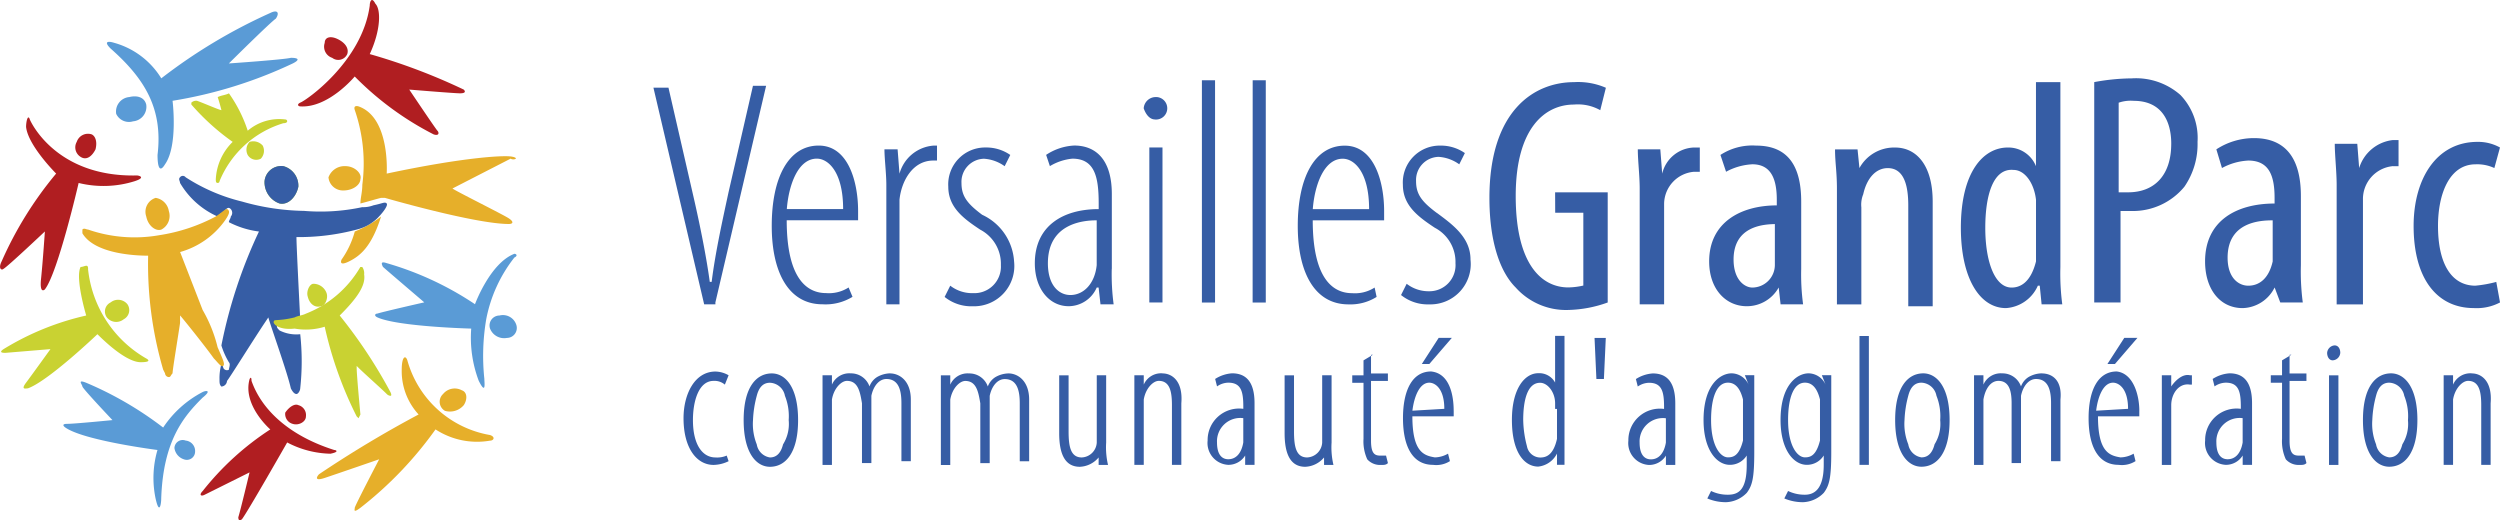 <svg xmlns="http://www.w3.org/2000/svg" width="177.725" height="36.987" viewBox="0 0 177.725 36.987">
  <g id="VersaillesGrandParc" transform="translate(0)">
    <g id="Groupe_1" data-name="Groupe 1">
      <path id="Tracé_5" data-name="Tracé 5" d="M445.1,133.9h3.739v7.832a8.776,8.776,0,0,1-2.8.531,4.793,4.793,0,0,1-3.739-1.593c-1.2-1.195-1.87-3.451-1.87-6.372,0-6.239,3.205-8.23,6.009-8.23a4.954,4.954,0,0,1,2.27.4l-.4,1.593a3.247,3.247,0,0,0-1.87-.4c-2,0-4.14,1.593-4.14,6.5s1.87,6.5,3.739,6.5a5.082,5.082,0,0,0,1.068-.133v-5.177h-2Zm10.283-3.186h-.4a2.407,2.407,0,0,0-2.27,1.858h0l-.134-1.726h-1.6c0,.8.134,1.858.134,2.788v8.23h1.736v-7.168a2.312,2.312,0,0,1,2.137-2.257h.4v-1.726Zm5.609,9.956a2.587,2.587,0,0,1-2.27,1.327c-1.469,0-2.671-1.195-2.671-3.186,0-2.788,2.27-3.982,4.808-3.982v-.4c0-1.46-.4-2.522-1.736-2.522a4.366,4.366,0,0,0-1.87.531l-.4-1.195a4.145,4.145,0,0,1,2.537-.664c2.27,0,3.205,1.46,3.205,3.982v4.779a15.967,15.967,0,0,0,.134,2.522h-1.6l-.134-1.195Zm-.134-4.513c-.935,0-3.071.133-3.071,2.522,0,1.46.8,1.991,1.335,1.991a1.612,1.612,0,0,0,1.6-1.593v-2.92Zm9.348-1.327V142h1.736v-7.434c0-2.655-1.2-3.85-2.671-3.85a2.812,2.812,0,0,0-2.537,1.46h0l-.134-1.327H465c0,.929.134,1.593.134,2.788v8.23h1.736v-6.9a1.958,1.958,0,0,1,.134-.929c.267-1.195.935-1.858,1.736-1.858C469.939,132.172,470.206,133.5,470.206,134.827Zm3.739,1.593c0-3.982,1.6-5.708,3.339-5.708a2.115,2.115,0,0,1,2,1.327h0v-5.974h1.736v13.142a16.817,16.817,0,0,0,.134,2.655h-1.469l-.133-1.327h-.134a2.669,2.669,0,0,1-2.27,1.593C475.281,142.128,473.945,140,473.945,136.42Zm1.736,0c0,2.389.668,4.248,1.87,4.248.534,0,1.335-.266,1.736-1.858v-4.381c-.134-1.195-.8-2.124-1.6-2.124C476.216,132.172,475.681,134.163,475.681,136.42Zm28.979-4.381h.4v-1.858h-.4a2.841,2.841,0,0,0-2.4,1.991h0l-.134-1.726h-1.6c0,.8.134,1.991.134,2.92v8.5h1.87v-7.434A2.346,2.346,0,0,1,504.66,132.039Zm-8.413,8.629a2.616,2.616,0,0,1-2.27,1.46c-1.6,0-2.671-1.327-2.671-3.319,0-2.92,2.27-4.115,4.941-4.115v-.4c0-1.593-.4-2.655-1.87-2.655a4.367,4.367,0,0,0-1.87.531l-.4-1.327a4.893,4.893,0,0,1,2.671-.8c2.27,0,3.339,1.46,3.339,4.115v4.912a16.821,16.821,0,0,0,.134,2.655h-1.6l-.4-1.062Zm-.134-4.779c-.935,0-3.205.133-3.205,2.655,0,1.46.8,1.991,1.469,1.991.8,0,1.469-.531,1.736-1.726v-2.92Zm14.423,4.646c-1.736,0-2.671-1.593-2.671-4.248,0-2.257.8-4.381,2.671-4.381a2.888,2.888,0,0,1,1.335.265l.4-1.46a3.187,3.187,0,0,0-1.6-.4c-2.938,0-4.54,2.655-4.54,5.974,0,3.85,1.736,5.841,4.273,5.841a3.554,3.554,0,0,0,1.87-.4l-.267-1.46A8.764,8.764,0,0,1,510.536,140.535Zm-20.966-13.54a4.4,4.4,0,0,1,1.2,3.319,5.324,5.324,0,0,1-.935,3.186,4.745,4.745,0,0,1-3.739,1.726h-.8v6.5h-1.87V126.065a15.1,15.1,0,0,1,2.671-.266A4.788,4.788,0,0,1,489.57,126.995Zm-.668,3.451c0-1.593-.668-3.053-2.671-3.053a2.618,2.618,0,0,0-1.068.133V133.9h.668C487.7,133.9,488.9,132.7,488.9,130.446ZM386.208,152.615h0a1.7,1.7,0,0,1-.8.133c-.935,0-1.6-.929-1.6-2.655,0-1.327.4-2.788,1.469-2.788a1.133,1.133,0,0,1,.8.266h0l.267-.664h0a1.938,1.938,0,0,0-.935-.266c-1.469,0-2.27,1.593-2.27,3.319,0,2.124.935,3.319,2.137,3.319a2.528,2.528,0,0,0,1.068-.265h0Zm5.075-2.522c0,2.389-.935,3.319-2,3.319h0c-.935,0-1.87-.929-1.87-3.319s.935-3.319,2-3.319C390.348,146.774,391.283,147.7,391.283,150.093Zm-.668,0a3.9,3.9,0,0,0-.267-1.726,1.131,1.131,0,0,0-1.068-.929c-.534,0-.8.4-.935.929a7.726,7.726,0,0,0-.267,1.726,3.9,3.9,0,0,0,.267,1.726,1.122,1.122,0,0,0,.935.929h0c.534,0,.8-.4.935-.929A2.751,2.751,0,0,0,390.615,150.093Zm38.594,1.593v-4.779h-.668v4.779a1.119,1.119,0,0,1-1.068,1.062c-.8,0-.935-.8-.935-1.858v-3.982h-.668v4.115c0,1.46.4,2.389,1.469,2.389a1.836,1.836,0,0,0,1.335-.664v.531h.668A5.439,5.439,0,0,1,429.209,151.686Zm-16.025,0v-4.779h-.668v4.779a1.118,1.118,0,0,1-1.068,1.062c-.8,0-.935-.8-.935-1.858v-3.982h-.668v4.115c0,1.46.4,2.389,1.469,2.389a1.836,1.836,0,0,0,1.335-.664v.531h.668A5.44,5.44,0,0,1,413.184,151.686Zm18.963-6.239h0l-.668.4v1.062h-.8v.531h.8v3.982a3.08,3.08,0,0,0,.267,1.46,1.216,1.216,0,0,0,.935.4h0c.267,0,.4,0,.534-.133h0l-.134-.531h-.4c-.4,0-.668-.133-.668-1.062v-4.248h1.2v-.531h-1.2v-1.327Zm-25.907,1.327a1.938,1.938,0,0,0-.935.266,1.327,1.327,0,0,0-.534.664,1.39,1.39,0,0,0-1.335-.929,1.342,1.342,0,0,0-1.335.8v-.664h-.668v6.372h.668v-4.646c.134-.8.668-1.327,1.068-1.327.8,0,.935.8,1.068,1.593v4.248h.668v-4.779c.134-.664.534-1.195,1.068-1.195.935,0,1.068.929,1.068,1.726v4.115h.668v-4.381C407.708,147.305,406.907,146.774,406.239,146.774Zm17.494,6.5h-.668v-.664a1.4,1.4,0,0,1-1.2.664h0a1.554,1.554,0,0,1-1.469-1.726,2.239,2.239,0,0,1,2.537-2.257v-.133c0-1.062-.134-1.726-1.068-1.726a1.437,1.437,0,0,0-.8.266h0l-.134-.531h0a2.545,2.545,0,0,1,1.2-.4c.935,0,1.6.531,1.6,2.124v4.381Zm-.8-3.319a1.657,1.657,0,0,0-1.87,1.726c0,.929.4,1.195.8,1.195.534,0,.935-.4,1.068-1.195V149.96Zm-25.106-3.186a1.939,1.939,0,0,0-.935.266,1.327,1.327,0,0,0-.534.664,1.39,1.39,0,0,0-1.335-.929,1.342,1.342,0,0,0-1.335.8v-.664h-.668v6.372h.668v-4.646c.134-.8.668-1.327,1.068-1.327.8,0,.935.8,1.068,1.593v4.248h.668v-4.779c.134-.664.534-1.195,1.068-1.195.935,0,1.068.929,1.068,1.726v4.115h.668v-4.381C399.3,147.305,398.494,146.774,397.826,146.774Zm40.063,2.655v.4h-2.938c0,2.522.8,2.788,1.6,2.92a1.939,1.939,0,0,0,.935-.266h0l.134.531h0a1.8,1.8,0,0,1-1.2.265c-1.469,0-2.137-1.328-2.137-3.319s.668-3.319,2-3.319C437.622,146.774,437.889,148.367,437.889,149.429Zm-.668-.133c0-1.46-.668-1.858-1.068-1.858-.668,0-1.068.929-1.2,1.991l2.27-.133Zm-20.031-2.522a1.342,1.342,0,0,0-1.335.8v-.664h-.668v6.372h.668v-4.646c.134-.8.668-1.327,1.068-1.327.8,0,.935.8.935,1.726v4.248h.668V148.9C418.659,147.305,417.858,146.774,417.19,146.774Zm20.566-2.522h-.935l-1.2,1.858h.534Zm28.979,9.027h.668v-9.16h-.668Zm39.662-3.186c0,2.389-.935,3.319-2,3.319h0c-.935,0-1.87-.929-1.87-3.319s.935-3.319,2-3.319C505.461,146.774,506.4,147.7,506.4,150.093Zm-.668,0a3.9,3.9,0,0,0-.267-1.726,1.131,1.131,0,0,0-1.068-.929c-.534,0-.8.4-.935.929a7.726,7.726,0,0,0-.267,1.726,3.9,3.9,0,0,0,.267,1.726,1.122,1.122,0,0,0,.935.929h0c.534,0,.8-.4.935-.929A2.75,2.75,0,0,0,505.728,150.093Zm-11.084,3.186h-.668v-.664a1.4,1.4,0,0,1-1.2.664h0a1.554,1.554,0,0,1-1.469-1.726,2.239,2.239,0,0,1,2.537-2.257v-.133c0-1.062-.134-1.726-1.068-1.726a1.437,1.437,0,0,0-.8.266h0l-.134-.531h0a2.545,2.545,0,0,1,1.2-.4c.935,0,1.6.531,1.6,2.124v4.381Zm-.668-3.319a1.657,1.657,0,0,0-1.87,1.726c0,.929.4,1.195.8,1.195.534,0,.935-.4,1.068-1.195V149.96Zm-35.389-3.053h.668v5.443c0,1.858-.134,2.389-.534,2.92a2.15,2.15,0,0,1-1.469.664,3.368,3.368,0,0,1-1.335-.266h0l.267-.531h0a2.68,2.68,0,0,0,1.2.265c.8,0,1.335-.4,1.335-2.124v-.664a1.4,1.4,0,0,1-1.2.664c-.935,0-1.87-1.062-1.87-3.186,0-2.522,1.2-3.319,2-3.319a1.352,1.352,0,0,1,1.2.8Zm-.134,2.124v-.4c-.134-.531-.4-1.195-1.068-1.195h0c-.8,0-1.2,1.062-1.2,2.655,0,1.858.668,2.655,1.2,2.655.4,0,.8-.133,1.068-1.195v-2.522Zm51.814-2.257a1.342,1.342,0,0,0-1.335.8v-.664h-.668v6.372h.668v-4.646c.134-.8.668-1.327,1.068-1.327.8,0,.935.8.935,1.726v4.248h.668V148.9C511.738,147.305,510.937,146.774,510.269,146.774Zm-46.206.133h.668v5.443c0,1.858-.134,2.389-.534,2.92a2.15,2.15,0,0,1-1.469.664,3.367,3.367,0,0,1-1.335-.266h0l.267-.531h0a2.68,2.68,0,0,0,1.2.265c.668,0,1.335-.4,1.335-2.124v-.664a1.4,1.4,0,0,1-1.2.664c-.935,0-1.87-1.062-1.87-3.186,0-2.522,1.2-3.319,2-3.319a1.353,1.353,0,0,1,1.2.8Zm-.134,2.124v-.4c-.134-.531-.4-1.195-1.068-1.195h0c-.8,0-1.2,1.062-1.2,2.655,0,1.858.668,2.655,1.2,2.655.4,0,.8-.133,1.068-1.195v-2.522Zm9.214,1.062c0,2.389-.935,3.319-2,3.319h0c-.935,0-1.87-.929-1.87-3.319s.935-3.319,2-3.319C472.209,146.774,473.144,147.7,473.144,150.093Zm-.668,0a3.9,3.9,0,0,0-.267-1.726,1.131,1.131,0,0,0-1.068-.929c-.534,0-.8.4-.935.929a7.726,7.726,0,0,0-.267,1.726,3.9,3.9,0,0,0,.267,1.726,1.122,1.122,0,0,0,.935.929h0c.534,0,.8-.4.935-.929A2.751,2.751,0,0,0,472.476,150.093Zm14.022-5.841h-.935l-1.2,1.858h.534Zm.133,5.177v.4h-2.938c0,2.522.8,2.788,1.6,2.92a1.939,1.939,0,0,0,.935-.266h0l.134.531h0a1.8,1.8,0,0,1-1.2.265c-1.469,0-2.137-1.328-2.137-3.319s.668-3.319,2-3.319C486.231,146.774,486.632,148.367,486.632,149.429Zm-.8-.133c0-1.46-.668-1.858-1.068-1.858-.668,0-1.068.929-1.2,1.991l2.27-.133Zm-6.143-2.522a1.939,1.939,0,0,0-.935.266,1.326,1.326,0,0,0-.534.664,1.391,1.391,0,0,0-1.335-.929,1.342,1.342,0,0,0-1.335.8v-.664h-.668v6.372h.668v-4.646c.134-.8.534-1.327,1.068-1.327.8,0,.935.8.935,1.593v4.248h.668v-4.779c.134-.664.534-1.195,1.068-1.195.935,0,1.068.929,1.068,1.726v4.115h.668v-4.381C481.157,147.305,480.489,146.774,479.688,146.774Zm-33.92,6.5h-.534v-.8a1.689,1.689,0,0,1-1.335.929c-.935,0-1.87-.929-1.87-3.319,0-2.257.935-3.319,1.87-3.319a1.28,1.28,0,0,1,1.2.664v-3.319h.668v9.16ZM445.1,149.3v-.4c0-.8-.534-1.46-1.068-1.46h0c-.935,0-1.2,1.327-1.2,2.655a7.789,7.789,0,0,0,.267,1.858.974.974,0,0,0,.935.8c.4,0,.935-.133,1.2-1.327V149.3Zm43.8-1.593v-.8h-.668v6.372h.668v-4.248c0-.8.534-1.593,1.335-1.46h.134v-.664h-.134C489.7,146.774,489.169,147.305,488.9,147.7Zm-35.255,5.575h-.668v-.664a1.4,1.4,0,0,1-1.2.664h0a1.554,1.554,0,0,1-1.469-1.726,2.239,2.239,0,0,1,2.537-2.257v-.133c0-1.062-.134-1.726-1.068-1.726a1.438,1.438,0,0,0-.8.266h0l-.134-.531h0a2.545,2.545,0,0,1,1.2-.4c.935,0,1.6.531,1.6,2.124v4.381Zm-.668-3.319a1.657,1.657,0,0,0-1.87,1.726c0,.929.4,1.195.8,1.195.534,0,.935-.4,1.068-1.195V149.96Zm47.14,3.319h.668v-6.372h-.668Zm.4-8.5a.573.573,0,0,0-.534.531c0,.265.134.531.4.531h0a.573.573,0,0,0,.534-.531C500.921,145.048,500.787,144.783,500.52,144.783Zm-3.071.664h0l-.668.4v1.062h-.8v.531h.8v3.982a3.079,3.079,0,0,0,.267,1.46,1.216,1.216,0,0,0,.935.4h0c.267,0,.4,0,.534-.133h0l-.134-.531h-.4c-.4,0-.668-.133-.668-1.062v-4.248h1.2v-.531h-1.2v-1.327Zm-49.411,1.726h.534l.134-2.92h-.8Zm-62.631-5.443,3.606-15.4h-.935l-1.736,7.567c-.4,1.858-.935,4.248-1.2,6.372h-.134c-.267-1.991-.8-4.513-1.2-6.239l-1.736-7.567H381l3.606,15.4h.8Zm9.749-.4a3.657,3.657,0,0,1-2.137.531c-2.4,0-3.606-2.257-3.606-5.575,0-3.451,1.2-5.708,3.339-5.708s2.8,2.655,2.8,4.646v.664h-5.075c0,4.381,1.6,5.177,2.8,5.177a2.579,2.579,0,0,0,1.6-.4Zm-4.674-6.239h4.006c0-2.655-1.068-3.584-1.87-3.584C391.283,131.508,390.615,133.367,390.482,135.092Zm8.013-2.522h0l-.134-1.726h-.935c0,.664.134,1.726.134,2.522v8.5h.935v-7.434c.134-1.327.935-2.788,2.4-2.788h.267v-1.062H400.9A2.719,2.719,0,0,0,398.494,132.57Zm5.208,8.5a2.543,2.543,0,0,1-1.6-.531l-.4.8a3.017,3.017,0,0,0,2,.664,2.867,2.867,0,0,0,2.938-3.186,3.908,3.908,0,0,0-2.27-3.319c-1.068-.8-1.469-1.327-1.469-2.257a1.642,1.642,0,0,1,1.6-1.726,2.811,2.811,0,0,1,1.469.531l.4-.8a2.985,2.985,0,0,0-1.736-.531,2.623,2.623,0,0,0-2.671,2.788c0,1.46,1.068,2.257,2.27,3.053a2.742,2.742,0,0,1,1.469,2.522A1.887,1.887,0,0,1,403.7,141.066Zm9.882-1.726a15.97,15.97,0,0,0,.134,2.522h-.935l-.134-1.195h-.134a2.187,2.187,0,0,1-2,1.327c-1.335,0-2.4-1.195-2.4-3.053,0-2.655,2-3.85,4.54-3.85v-.4c0-1.858-.267-3.186-1.87-3.186a3.812,3.812,0,0,0-1.6.531l-.267-.8a3.956,3.956,0,0,1,2-.664c1.469,0,2.671.929,2.671,3.451v5.31Zm-1.068-3.451c-.8,0-3.472.133-3.472,3.053,0,1.593.8,2.257,1.6,2.257.935,0,1.736-.8,1.87-2.124v-3.186Zm3.739,5.841h.935V130.712h-.935Zm.4-13.009h0a.8.8,0,1,0,0-1.593.859.859,0,0,0-.8.8C415.988,128.322,416.255,128.72,416.656,128.72Zm4.273-2.788h-.935v15.8h.935Zm2.671,15.8h.935v-15.8H423.6Zm8.814-.4a3.493,3.493,0,0,1-2,.531c-2.4,0-3.606-2.257-3.606-5.575,0-3.451,1.2-5.708,3.339-5.708s2.8,2.655,2.8,4.646v.664h-5.075c0,4.381,1.6,5.177,2.8,5.177a2.579,2.579,0,0,0,1.6-.4Zm-4.54-6.239h4.006c0-2.655-1.068-3.584-1.87-3.584C428.675,131.508,428.007,133.367,427.873,135.092Zm8.814.266c-1.068-.8-1.469-1.327-1.469-2.257a1.642,1.642,0,0,1,1.6-1.726,2.811,2.811,0,0,1,1.469.531l.4-.8a2.985,2.985,0,0,0-1.736-.531,2.623,2.623,0,0,0-2.671,2.788c0,1.46,1.068,2.257,2.27,3.053a2.742,2.742,0,0,1,1.469,2.522,1.855,1.855,0,0,1-1.87,1.991,2.543,2.543,0,0,1-1.6-.531l-.4.8a3.017,3.017,0,0,0,2,.664,2.867,2.867,0,0,0,2.938-3.186C439.091,137.084,437.755,136.154,436.687,135.358Z" transform="translate(-334.547 -120.228)" fill="#365da5"/>
      <path id="Tracé_6" data-name="Tracé 6" d="M364.9,130.5c.668,0,1.2.531,1.068.929,0,.4-.534.8-1.2.8a1.032,1.032,0,0,1-1.068-.929,1.21,1.21,0,0,1,1.2-.8" transform="translate(-340.349 -118.689)" fill="#e6af2a"/>
      <path id="Tracé_7" data-name="Tracé 7" d="M351.663,129.874c-.267.531-.668.8-1.068.531a.791.791,0,0,1-.267-1.062.842.842,0,0,1,1.068-.531c.267.133.4.531.267,1.062" transform="translate(-344.872 -119.258)" fill="#b01e21"/>
      <path id="Tracé_8" data-name="Tracé 8" d="M348.332,128.035s1.736,4.115,7.612,3.982c.134,0,.668.133-.134.4a7.391,7.391,0,0,1-4.006.133s-1.469,6.372-2.4,7.567c0,0-.4.4-.267-.8.134-1.327.267-3.319.267-3.319s-2.671,2.522-2.938,2.655c-.134.133-.4,0-.134-.531a26.205,26.205,0,0,1,3.873-6.239s-2-1.991-2.137-3.319c0-.4.134-.929.267-.531" transform="translate(-346.214 -119.543)" fill="#b01e21"/>
      <path id="Tracé_9" data-name="Tracé 9" d="M370.316,144.8a80.393,80.393,0,0,0-7.078,4.248c-.134.133-.4.531.4.265s3.873-1.327,3.873-1.327-1.736,3.319-1.736,3.451-.134.4.4,0a26.726,26.726,0,0,0,5.342-5.575,5.4,5.4,0,0,0,3.873.8c.267,0,.4-.266,0-.4a7.4,7.4,0,0,1-5.876-5.31c-.134-.4-.4-.265-.4.664a4.547,4.547,0,0,0,1.2,3.186" transform="translate(-340.555 -115.336)" fill="#e6af2a"/>
      <path id="Tracé_10" data-name="Tracé 10" d="M371.33,143.6a1.286,1.286,0,0,1-1.335.4.746.746,0,0,1-.134-1.195,1.068,1.068,0,0,1,1.335-.265c.4.133.4.664.134,1.062" transform="translate(-338.364 -114.794)" fill="#e6af2a"/>
      <path id="Tracé_11" data-name="Tracé 11" d="M353.075,144.777s-2.137-2.257-2.137-2.389-.4-.531.267-.266a24.824,24.824,0,0,1,5.475,3.186,7.532,7.532,0,0,1,2.8-2.522c.267-.133.668-.133,0,.4-1.335,1.327-2.8,3.053-2.938,7.168,0,.4-.134,1.195-.4,0a7.079,7.079,0,0,1,.134-3.451s-5.208-.664-6.544-1.593c0,0-.4-.266.134-.266s3.2-.265,3.2-.265" transform="translate(-345.081 -114.913)" fill="#5a9bd6"/>
      <path id="Tracé_12" data-name="Tracé 12" d="M356.969,146.005a.588.588,0,0,1-.8.531.982.982,0,0,1-.668-.8.588.588,0,0,1,.8-.531.745.745,0,0,1,.668.8" transform="translate(-343.1 -113.884)" fill="#5a9bd6"/>
      <path id="Tracé_13" data-name="Tracé 13" d="M362.7,131.965c-.134.664-.668,1.327-1.335,1.195a1.6,1.6,0,0,1-1.068-1.593,1.194,1.194,0,0,1,1.335-1.062,1.44,1.44,0,0,1,1.068,1.46" transform="translate(-341.49 -118.694)" fill="#92b940"/>
      <path id="Tracé_14" data-name="Tracé 14" d="M362.7,131.965c-.134.664-.668,1.327-1.335,1.195a1.6,1.6,0,0,1-1.068-1.593,1.194,1.194,0,0,1,1.335-1.062,1.44,1.44,0,0,1,1.068,1.46" transform="translate(-341.49 -118.694)" fill="#365da5"/>
      <path id="Tracé_15" data-name="Tracé 15" d="M363.046,146.435s-2.8,4.912-3.205,5.443c-.134.133-.267.133-.267-.133.134-.4.8-3.186.8-3.186l-3.2,1.593c-.267.133-.4,0-.134-.266a20.04,20.04,0,0,1,4.808-4.381s-2-1.726-1.469-3.584c0,0,.134-.266.134.133.8,2.257,2.938,3.982,5.876,4.912.134,0,.4.133-.267.266a6.9,6.9,0,0,1-3.071-.8" transform="translate(-342.633 -114.977)" fill="#b01e21"/>
      <path id="Tracé_16" data-name="Tracé 16" d="M362.335,143.309a.728.728,0,0,1,.534.8c0,.4-.534.664-.935.531a.728.728,0,0,1-.534-.8c.267-.4.668-.664.935-.531" transform="translate(-341.121 -114.506)" fill="#b01e21"/>
      <path id="Tracé_17" data-name="Tracé 17" d="M367.18,125.449a42.794,42.794,0,0,1,6.677,2.522c.133.133.133.266-.267.266s-3.606-.266-3.606-.266,1.87,2.788,2,2.92.134.4-.267.265a21.719,21.719,0,0,1-5.609-4.115s-1.87,2.257-3.873,2.124c-.134,0-.267-.133,0-.266.4-.133,4.407-2.92,4.941-6.9,0-.265.134-.664.4-.133.4.4.4,1.858-.4,3.584" transform="translate(-340.891 -121.603)" fill="#b01e21"/>
      <path id="Tracé_18" data-name="Tracé 18" d="M364.447,123.734c.534.265.8.664.668,1.062a.7.7,0,0,1-1.068.266.834.834,0,0,1-.534-1.062c0-.4.4-.531.935-.265" transform="translate(-340.429 -120.95)" fill="#b01e21"/>
      <path id="Tracé_19" data-name="Tracé 19" d="M373.016,140.51s-5.208-.133-6.677-.8c-.267-.133-.134-.266,0-.266.4-.133,3.339-.8,3.339-.8s-2.8-2.389-2.938-2.522c-.134-.265-.134-.4.267-.265a22.377,22.377,0,0,1,6.276,2.92s1.068-2.92,2.8-3.584c.134,0,.267.133,0,.265a10.179,10.179,0,0,0-2,4.381,15.566,15.566,0,0,0-.134,4.248c0,.266.134,1.195-.4.133a8.684,8.684,0,0,1-.534-3.717" transform="translate(-339.516 -117.15)" fill="#5a9bd6"/>
      <path id="Tracé_20" data-name="Tracé 20" d="M374.178,139.17a.708.708,0,0,1-.668.929,1.076,1.076,0,0,1-1.2-.664.708.708,0,0,1,.668-.929,1,1,0,0,1,1.2.664" transform="translate(-337.473 -116.076)" fill="#5a9bd6"/>
      <path id="Tracé_21" data-name="Tracé 21" d="M352.453,136.054a8.327,8.327,0,0,0,4.14,6.372s.534.265-.4.265c-.668,0-1.736-.664-3.071-1.991,0,0-3.472,3.319-4.941,3.85-.134,0-.534.133-.134-.4s1.736-2.389,1.736-2.389l-3.2.265c-.134,0-.534,0-.134-.265a19.357,19.357,0,0,1,5.876-2.389s-.8-2.655-.4-3.451c.267,0,.534-.265.534.133" transform="translate(-346.196 -116.942)" fill="#c9d232"/>
      <path id="Tracé_22" data-name="Tracé 22" d="M353.137,139.04a.848.848,0,0,1-1.2-.133.715.715,0,0,1,.267-1.062.848.848,0,0,1,1.2.133.734.734,0,0,1-.267,1.062" transform="translate(-344.342 -116.344)" fill="#c9d232"/>
      <path id="Tracé_23" data-name="Tracé 23" d="M360.357,130.408a.814.814,0,0,0,.134-.929.889.889,0,0,0-.935-.265.814.814,0,0,0-.134.929.706.706,0,0,0,.935.265" transform="translate(-341.814 -119.128)" fill="#c9d232"/>
      <path id="Tracé_24" data-name="Tracé 24" d="M355.611,133.129a1.1,1.1,0,0,1-.534,1.327c-.4.133-.935-.265-1.068-.929a1.033,1.033,0,0,1,.668-1.327,1.122,1.122,0,0,1,.935.929" transform="translate(-343.611 -118.133)" fill="#e6af2a"/>
    </g>
    <path id="Tracé_25" data-name="Tracé 25" d="M365.4,143.8Z" transform="translate(-339.779 -114.334)" fill="#92b940"/>
    <path id="Tracé_26" data-name="Tracé 26" d="M365.4,143.8Z" transform="translate(-339.779 -114.334)" fill="#92b940"/>
    <path id="Tracé_27" data-name="Tracé 27" d="M365.4,143.8Z" transform="translate(-339.779 -114.334)" fill="#92b940"/>
    <path id="Tracé_28" data-name="Tracé 28" d="M365.346,134.262a6.313,6.313,0,0,1-.935,1.991s-.267.531.534.133,1.6-1.062,2.27-3.186a7.709,7.709,0,0,1-1.87,1.062" transform="translate(-340.125 -117.805)" fill="#e6af2a"/>
    <path id="Tracé_29" data-name="Tracé 29" d="M376.324,130.889c-.4-.133-3.339,0-8.947,1.195,0,0,.267-3.982-2-4.779,0,0-.4-.133-.267.265a11.691,11.691,0,0,1,.534,5.31c0,.531-.134.929-.134,1.327.534-.133.935-.265,1.469-.4h.267s6.41,1.858,8.814,1.858c.267,0,.4-.133,0-.4s-3.873-1.991-4.006-2.124l4.14-2.124c.134.133.668,0,.134-.133" transform="translate(-339.887 -119.742)" fill="#e6af2a"/>
    <path id="Tracé_30" data-name="Tracé 30" d="M359.42,133.381a.4.4,0,0,1,0,.531c0,.133-.134.265-.134.4a6.418,6.418,0,0,0,2.137.664h0a34.71,34.71,0,0,0-2.671,8.1,5.467,5.467,0,0,0,.534,1.195c.134.133,0,.4,0,.531a.293.293,0,0,1-.4-.133.41.41,0,0,0-.134-.265,3.715,3.715,0,0,0-.134,1.062c0,.266,0,.4.134.531a.425.425,0,0,0,.4-.4c.134-.133,1.87-2.92,2.671-4.115l.267-.4h0c.134.531,1.335,3.85,1.6,5.044q.2.4.4.4c.134,0,.267-.265.267-.4a17.754,17.754,0,0,0,0-3.85,2.655,2.655,0,0,1-1.469-.266c-.134-.133-.267-.265-.134-.4,0-.133.134-.133.267-.133a4.7,4.7,0,0,0,1.335-.265c-.134-2.655-.267-5.31-.267-5.841h0a16,16,0,0,0,4.273-.531,3.189,3.189,0,0,0,1.469-.8c.4-.4.8-.929.668-1.062s-.267,0-.935.133a2,2,0,0,1-.8.133,14.2,14.2,0,0,1-4.14.265,16.883,16.883,0,0,1-4.407-.664,13,13,0,0,1-4.006-1.726h0a.251.251,0,0,0-.4,0c-.134.133,0,.265,0,.4h0a5.834,5.834,0,0,0,2.671,2.389c.134-.133.267-.266.4-.266.267-.4.4-.4.534-.265" transform="translate(-343.014 -118.517)" fill="#365da5"/>
    <path id="Tracé_31" data-name="Tracé 31" d="M361.9,134.3Z" transform="translate(-340.953 -117.445)" fill="#92b940"/>
    <path id="Tracé_32" data-name="Tracé 32" d="M355.8,131.3Z" transform="translate(-342.999 -118.427)" fill="#92b940"/>
    <path id="Tracé_33" data-name="Tracé 33" d="M356.1,131Z" transform="translate(-342.899 -118.525)" fill="#92b940"/>
    <path id="Tracé_34" data-name="Tracé 34" d="M366.5,132.4Z" transform="translate(-339.41 -118.067)" fill="#92b940"/>
    <path id="Tracé_35" data-name="Tracé 35" d="M359.147,139.968l-1.6-4.115h0a5.863,5.863,0,0,0,3.2-2.257c.267-.4.4-.664.134-.8-.134,0-.4.266-.8.531a12.558,12.558,0,0,1-4.006,1.327,10.1,10.1,0,0,1-5.075-.4c-.134,0-.267-.133-.4,0v.265c.935,1.593,4.273,1.593,4.674,1.593h0a26.765,26.765,0,0,0,1.068,8.1h0l.134.265a.286.286,0,0,0,.267.266c.134,0,.134-.133.267-.266,0-.265.4-2.655.534-3.584v-.531h0c.134.133,1.736,2.124,2.4,3.053.267.266.534.664.668.531s0-.4-.4-1.327a9.962,9.962,0,0,0-1.068-2.655" transform="translate(-344.743 -117.936)" fill="#e6af2a"/>
    <path id="Tracé_36" data-name="Tracé 36" d="M364.412,140.148h0a27.233,27.233,0,0,0,2.27,6.372l.134.133.134-.266h0s-.267-2.788-.267-3.319v-.133h0l.134.133c.4.4,1.6,1.46,2,1.858a.415.415,0,0,0,.267.133c.134,0,0-.265,0-.265a34.844,34.844,0,0,0-3.606-5.443h0c1.2-1.195,1.87-2.124,1.736-2.92a.773.773,0,0,0-.134-.531h-.134a7.729,7.729,0,0,1-3.873,3.319c-.267.133-.534.133-.8.266-1.068.265-1.469.133-1.469.265-.134.133.267.664,1.469.531a4.558,4.558,0,0,0,2.137-.133" transform="translate(-341.328 -116.921)" fill="#c9d232"/>
    <path id="Tracé_37" data-name="Tracé 37" d="M363.944,137.464c.134.4-.134.929-.4.929-.4.133-.8-.133-.935-.664-.134-.4.134-.929.4-.929a1,1,0,0,1,.935.664" transform="translate(-340.727 -116.626)" fill="#c9d232"/>
    <path id="Tracé_38" data-name="Tracé 38" d="M360.578,125.911s3.873-.266,4.407-.4c.534,0,.668.133.134.4a31.772,31.772,0,0,1-8.547,2.655s.4,3.186-.534,4.513c-.4.664-.534.133-.534-.664.4-3.319-.935-5.443-3.339-7.567-.534-.531-.134-.531.267-.4a5.726,5.726,0,0,1,3.339,2.522,38.254,38.254,0,0,1,7.745-4.646c.534-.265.668,0,.4.4-.4.266-3.339,3.186-3.339,3.186" transform="translate(-344.305 -121.401)" fill="#5a9bd6"/>
    <path id="Tracé_39" data-name="Tracé 39" d="M358.537,127.795c-.134,0-1.335-.531-1.736-.664a.492.492,0,0,0-.4.133v.133a16.492,16.492,0,0,0,2.938,2.655,3.99,3.99,0,0,0-1.2,2.655c0,.133,0,.265.134.265a.13.13,0,0,0,.134-.133,7.139,7.139,0,0,1,4.54-4.115c.267,0,.267-.133.267-.133a.131.131,0,0,0-.134-.133,3.45,3.45,0,0,0-2.671.8,9.927,9.927,0,0,0-1.335-2.655c-.267.133-.534.133-.8.266.133.4.267.929.267.929" transform="translate(-342.798 -119.966)" fill="#c9d232"/>
    <path id="Tracé_40" data-name="Tracé 40" d="M352.406,128.007a1.035,1.035,0,0,1,.935-1.195c.534-.133,1.068,0,1.2.531a1.035,1.035,0,0,1-.935,1.195,1,1,0,0,1-1.2-.531" transform="translate(-344.146 -119.913)" fill="#5a9bd6"/>
  </g>
</svg>

